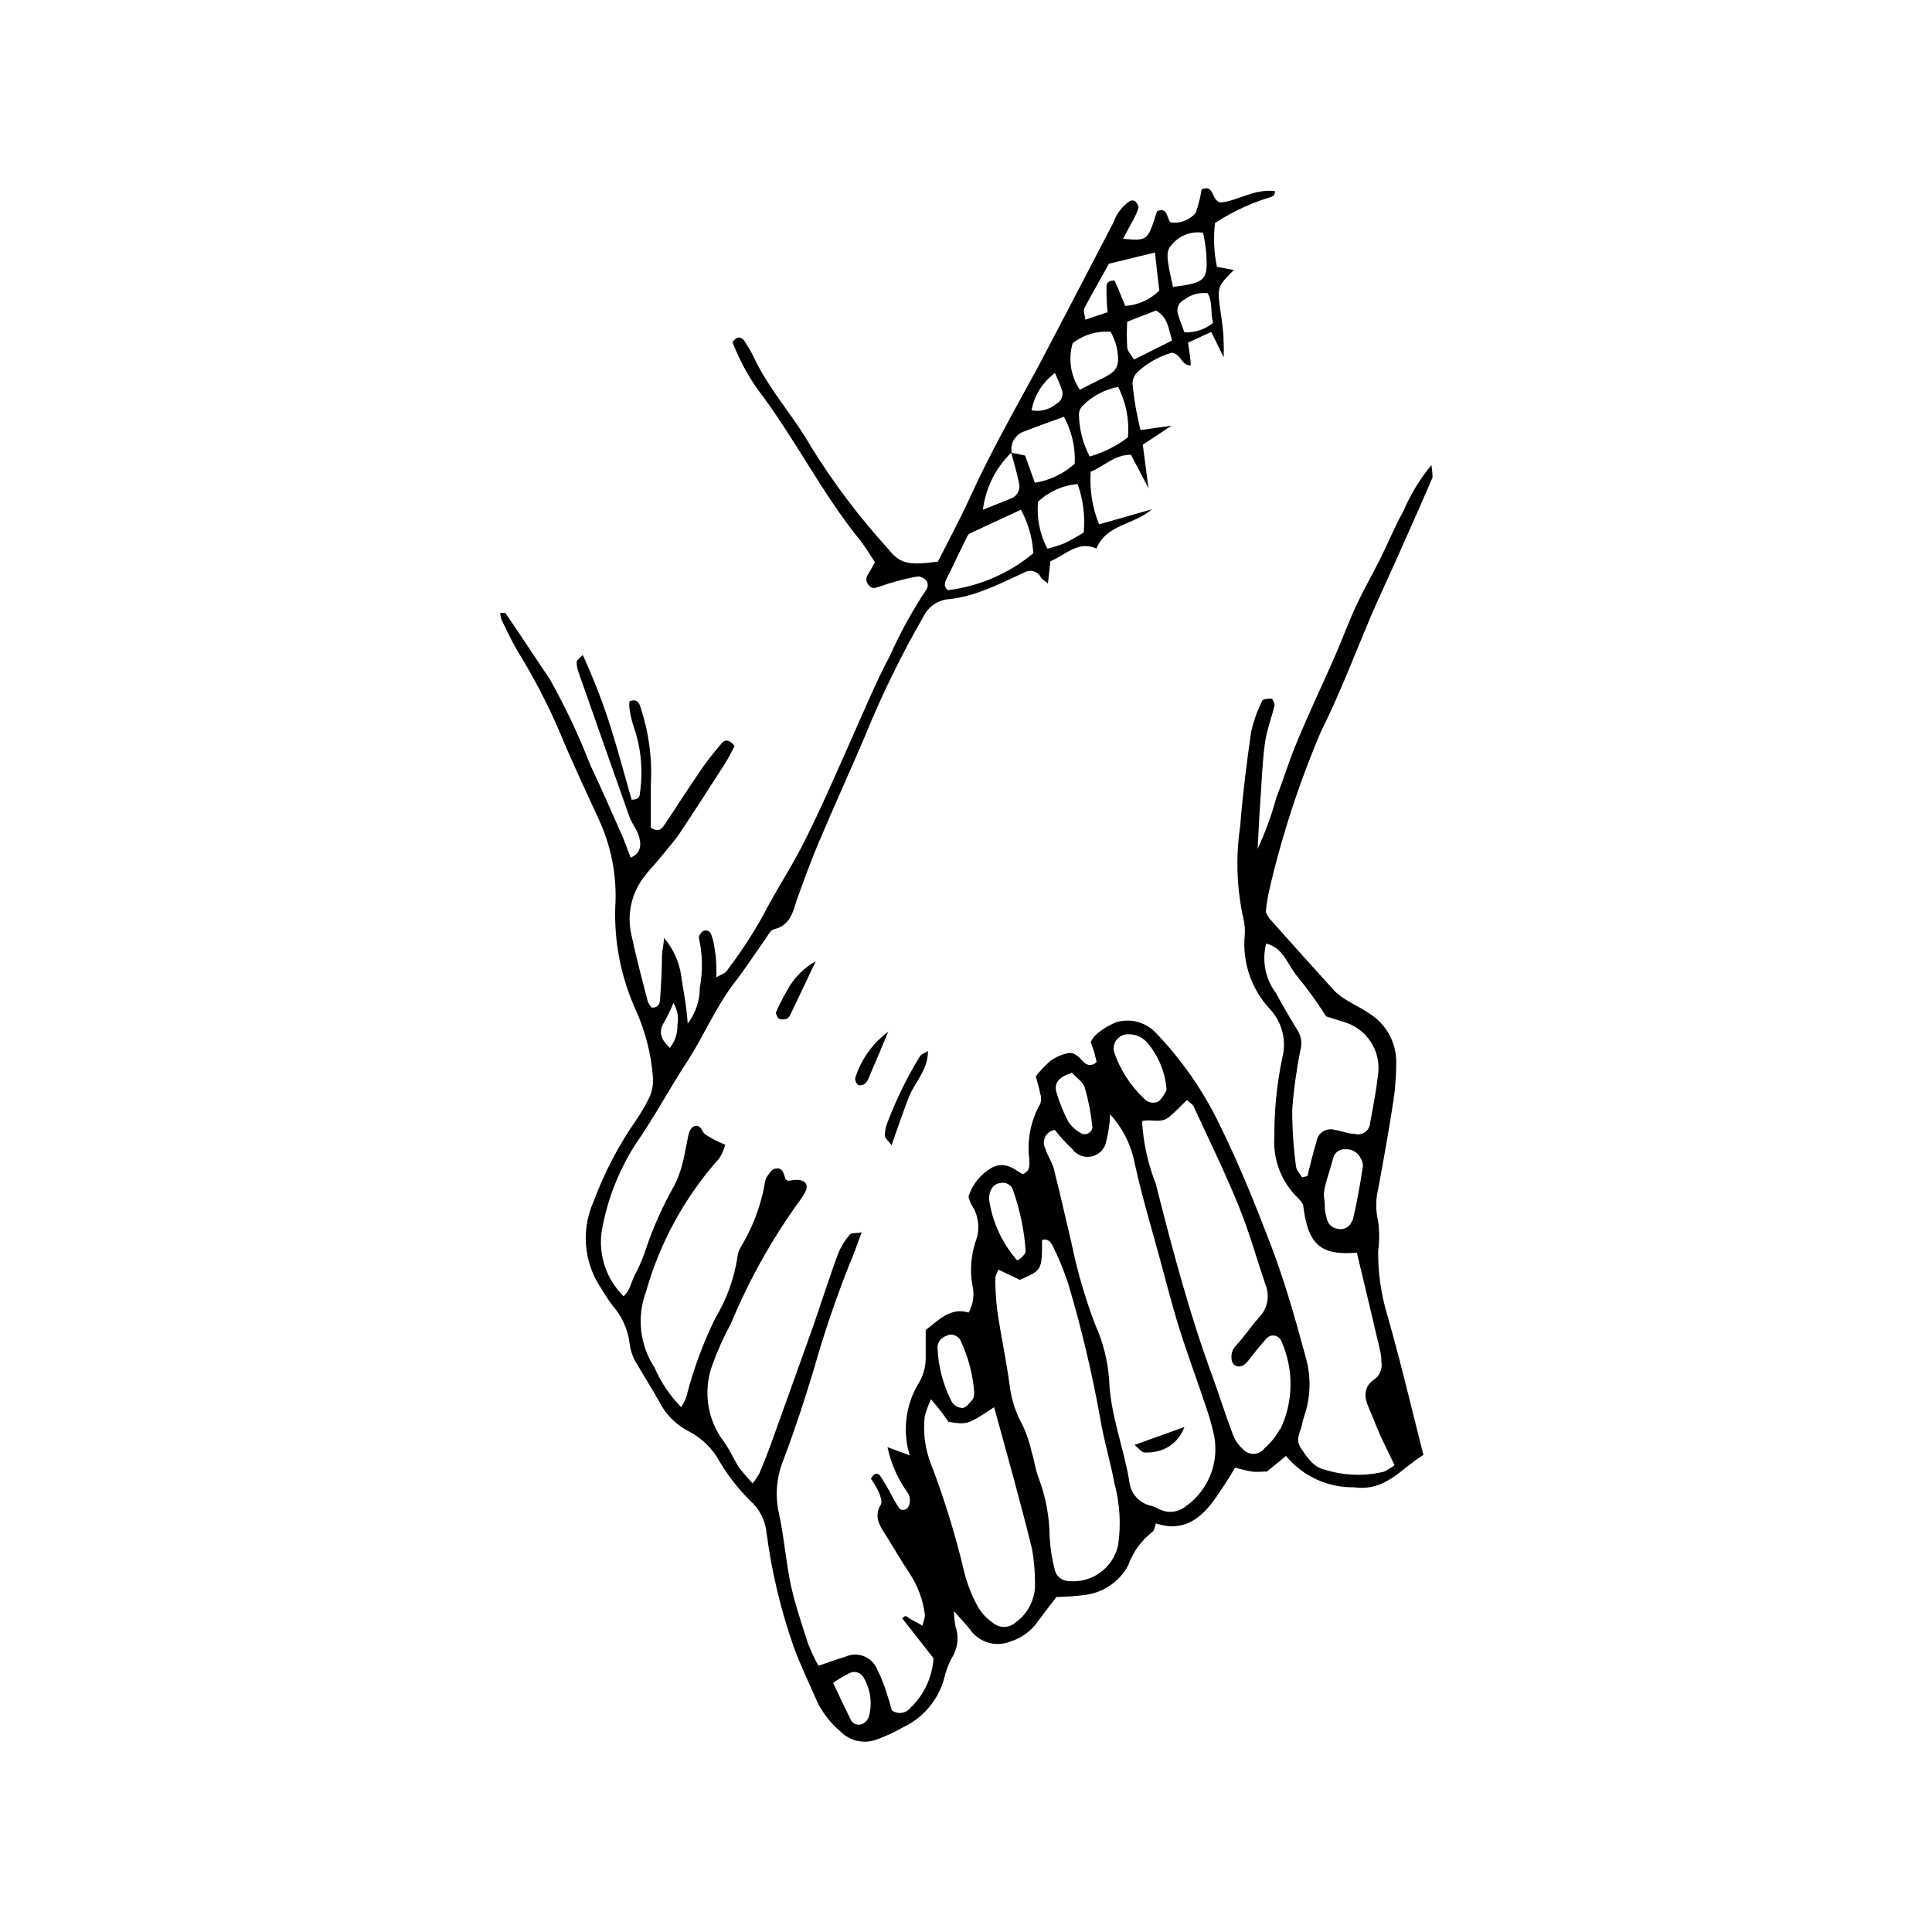 <?xml version="1.0" encoding="UTF-8"?>
<!-- Uploaded to: ICON Repo, www.iconrepo.com, Generator: ICON Repo Mixer Tools -->
<svg fill="#000000" width="800px" height="800px" version="1.1" viewBox="144 144 512 512" xmlns="http://www.w3.org/2000/svg">
 <g>
  <path d="m494.11 337.78c5.039-10.078 8.816-20.152 13.25-30.633 2.016-4.637 4.18-9.27 6.246-13.855l4.484-10.078c1.863-4.231 3.727-8.414 5.543-12.645 0-0.504 0-1.309-0.301-3.324v0.004c-3.066 3.715-5.578 7.856-7.457 12.293-2.266 3.981-3.981 8.312-6.047 12.445s-4.332 8.062-6.297 12.242c-1.965 4.18-3.527 8.465-5.34 12.695s-3.777 8.414-5.644 12.594c-1.863 4.18-3.777 8.414-5.492 12.695-1.715 4.281-3.023 8.664-4.734 12.898-1.281 4.754-2.965 9.387-5.039 13.855 0.301-5.441 0.453-9.27 0.754-13.098 0.352-5.039 0.504-10.078 1.211-15.113 0.453-3.324 1.762-6.551 2.519-9.824 0-0.555-0.453-1.715-0.805-1.762-0.352-0.051-2.266 0-2.469 0.555v-0.004c-1.289 2.598-2.269 5.336-2.922 8.16-1.211 8.414-2.266 16.828-2.922 25.191-1.211 8.18-0.902 16.516 0.906 24.586 0.332 1.418 0.434 2.879 0.301 4.332-0.637 7.164 1.82 14.262 6.754 19.496 3.176 3.441 4.391 8.262 3.223 12.797-1.453 6.926-2.164 13.984-2.117 21.059-0.395 6.109 1.953 12.074 6.398 16.273 0.469 0.488 0.875 1.031 1.211 1.613 1.258 10.629 4.586 13.551 14.258 12.746 2.066 8.715 4.18 17.383 6.195 26.098 0.203 0.945 0.305 1.906 0.305 2.871 0.316 1.723-0.367 3.477-1.766 4.535-3.023 2.016-2.871 4.684-1.562 7.656 1.309 2.973 2.016 5.039 3.074 7.356 1.059 2.316 2.469 5.039 3.727 7.809l0.004 0.004c-0.871 0.656-1.797 1.227-2.773 1.711-5.207 1.254-10.66 1.062-15.77-0.555-2.922-0.605-4.684-3.324-6.297-5.742-1.613-2.418 0-4.231 0.352-6.297 0.133-0.719 0.316-1.426 0.555-2.117 1.754-5.094 1.875-10.605 0.355-15.77-2.719-10.078-5.441-19.648-9.02-29.121-4.133-10.832-8.465-21.613-13.602-32.043-4.312-9.047-10.043-17.348-16.98-24.586-2.684-2.902-6.793-4.019-10.578-2.871-2.023 0.805-3.883 1.965-5.492 3.426-0.523 0.547-0.949 1.176-1.262 1.867 0.301 0.906 0.707 1.812 0.957 2.719s0.402 1.762 0.605 2.469c-0.418 0.531-1.059 0.84-1.738 0.84-0.676 0-1.316-0.309-1.738-0.84-1.211-1.211-2.367-2.719-4.231-2.266-1.633 0.355-3.176 1.039-4.535 2.012-1.406 1.25-2.703 2.613-3.879 4.082 0.453 1.812 0.957 3.176 1.16 4.586 0.332 0.895 0.332 1.875 0 2.769-2.516 4.469-3.523 9.629-2.875 14.711 0 1.359 0.402 3.023-1.762 3.879-2.367-1.359-4.684-3.578-8.262-1.664v0.004c-2.91 1.688-5.082 4.398-6.098 7.606 0.184 0.754 0.453 1.48 0.809 2.168 1.918 2.852 2.332 6.461 1.105 9.672-1.234 3.699-1.547 7.641-0.906 11.488 0.641 2.5 0.301 5.152-0.957 7.406-4.785-1.461-7.859 1.914-11.387 4.637v7.859-0.004c-0.07 2.133-0.676 4.211-1.762 6.047-3.562 5.777-4.461 12.809-2.469 19.297l-5.894-2.168c0.898 4.176 2.609 8.129 5.039 11.641 0.992 1.145 1.191 2.777 0.504 4.129-0.23 0.414-0.609 0.719-1.059 0.855-0.402 0-1.109 0-1.258-0.301h-0.004c-0.816-1.195-1.555-2.441-2.215-3.727-0.902-1.73-1.895-3.414-2.973-5.039-0.656-0.855-1.613-0.754-2.418 0.805 0.754 1.09 1.43 2.238 2.016 3.426 0.453 1.059 1.059 2.672 0.605 3.426-1.914 3.125-0.352 5.492 1.211 7.961 2.215 3.477 4.231 7.055 6.551 10.48h-0.004c2.094 3.258 3.438 6.938 3.93 10.781 0 0.754-0.352 1.613-0.656 2.871-0.961-0.59-1.953-1.125-2.973-1.613-0.707-0.301-1.359-1.664-2.367-0.301l8.262 10.531c-0.293 4.945-2.434 9.602-5.996 13.047-1.188 1.578-3.414 1.934-5.035 0.805-0.352-1.309-0.754-2.719-1.211-4.082v0.004c-0.684-2.344-1.578-4.621-2.672-6.805-0.648-1.598-1.93-2.863-3.539-3.492-1.613-0.629-3.41-0.566-4.973 0.168-2.266 0.656-4.484 1.461-7.055 2.367-1.105-1.992-2.066-4.062-2.871-6.195-1.613-5.039-3.324-10.078-4.434-15.113-1.359-6.348-1.812-12.949-3.223-19.297-0.996-4.637-0.574-9.461 1.207-13.855 3.074-8.16 5.695-16.121 8.113-24.184 2.644-9.316 5.754-18.5 9.32-27.508 1.109-2.57 2.016-5.039 3.324-8.715-1.664 0.352-2.82 0-3.273 0.754v0.004c-1.27 1.508-2.289 3.207-3.023 5.035-2.316 6.348-4.383 12.848-6.602 19.246-3.629 10.078-7.305 20.504-11.035 30.781-0.957 2.719-2.066 5.391-3.176 8.062h0.004c-0.512 0.922-1.102 1.801-1.762 2.621-1.277-1.305-2.473-2.684-3.578-4.133-1.461-2.215-2.469-4.734-4.031-6.852-4.387-5.754-5.578-13.328-3.172-20.152 1.387-3.867 3.074-7.625 5.035-11.234 4.828-11.641 11.02-22.664 18.441-32.848 0.402-0.555 0.805-1.211 1.16-1.812 1.16-2.168 0-3.527-2.57-3.375v-0.004c-0.68 0.047-1.355 0.145-2.016 0.305 0-0.25-0.555-0.352-0.605-0.555-0.402-1.41-0.754-3.125-2.621-2.719-0.957 0-1.762 1.41-2.418 2.367-0.277 0.656-0.449 1.352-0.504 2.062-1.098 5.731-3.195 11.223-6.195 16.223-0.547 0.812-0.879 1.746-0.957 2.723-0.883 5.758-2.887 11.285-5.894 16.273-3.289 6.719-5.871 13.758-7.711 21.008-0.363 0.891-0.801 1.75-1.309 2.57-2.973-3.031-5.363-6.582-7.055-10.48-3.93-5.969-4.773-13.457-2.266-20.152 3.688-13.07 10.305-25.133 19.348-35.266 0.766-1.113 1.312-2.359 1.609-3.68-1.863-0.746-3.652-1.676-5.34-2.769-0.805-0.656-1.008-2.418-2.469-2.215-1.461 0.203-1.863 1.965-2.117 3.375-0.504 2.367-0.906 5.039-1.512 7.106l0.004-0.004c-0.496 1.867-1.188 3.672-2.066 5.391-2.977 5.25-5.457 10.766-7.406 16.477-0.715 2.297-1.641 4.523-2.769 6.648-1.16 1.965-1.359 4.484-3.223 6.144l-0.004 0.004c-4.5-4.434-6.664-10.719-5.844-16.98 1.41-8.363 4.516-16.352 9.121-23.477 5.039-7.254 9.168-15.113 13.855-22.168 4.18-6.551 7.203-13.754 11.992-20.152 2.973-3.777 5.594-7.859 8.414-11.84 0.707-0.957 1.359-2.418 2.266-2.621 4.18-0.957 5.039-4.332 5.996-7.508 1.812-5.039 3.629-10.078 5.742-15.113 4.031-9.574 8.363-19.043 12.445-28.617l-0.004 0.004c4.473-10.977 9.691-21.633 15.617-31.895 1.352-2.59 3.984-4.262 6.902-4.383 3.113-0.387 6.164-1.184 9.07-2.367 3.629-1.309 7.106-3.125 10.629-4.684 0.75-0.441 1.645-0.551 2.477-0.301 0.832 0.25 1.523 0.832 1.906 1.609 0.301 0.555 0.957 0.855 1.863 1.613l0.656-5.894c4.133-1.715 7.305-5.543 12.191-3.375 2.719-6.551 10.078-6.246 14.66-10.379l-13.953 3.981c-1.793-4.422-2.551-9.195-2.219-13.957 3.629-1.461 6.297-4.535 10.68-4.484 1.512 2.82 2.871 5.543 4.637 8.867-0.555-4.332-1.059-7.91-1.512-11.539l7.609-5.039-8.211 1.16c-1.027-4.051-1.734-8.18-2.117-12.34 0.031-1.191 0.539-2.316 1.41-3.125 2.566-2.34 5.633-4.062 8.969-5.039 2.57 0.352 2.519 3.426 5.039 3.375 0-2.016-0.453-3.828-0.707-6.047l6.144-2.82c1.059 2.066 1.812 3.68 3.273 6.699l0.004 0.004c0.082-1.375 0.082-2.758 0-4.133 0-2.922-0.504-5.793-0.906-8.664-0.805-5.691-0.707-6.047 3.629-10.328l-4.484-0.855h-0.004c-0.797-3.812-0.969-7.727-0.504-11.59 4.25-2.793 8.863-4.996 13.707-6.551 0.855-0.352 2.266-0.301 2.168-1.914-5.391-0.707-10.078 2.672-14.41 3.023-2.519-0.504-1.613-5.039-5.039-3.426-0.309 2.113-0.832 4.191-1.562 6.199-1.633 1.902-4.117 2.848-6.602 2.516-1.109-0.855-0.605-4.18-3.629-3.023-2.469 7.91-2.469 7.91-9.02 7.356l2.719-5.039 0.004 0.004c0.578-1.043 1.051-2.141 1.414-3.277 0-0.504-0.504-1.258-0.957-1.715v0.004c-0.434-0.199-0.93-0.199-1.363 0-2.008 1.371-3.523 3.348-4.332 5.644-6.75 12.898-13.402 25.844-20.152 38.594-6.246 11.488-12.695 22.824-18.086 34.762-2.621 5.691-5.594 11.184-8.312 16.574-8.012 1.059-10.078 0.555-13.352-3.578-7.516-8.27-14.258-17.207-20.152-26.703-4.434-7.809-10.531-14.508-14.609-22.52-0.898-1.984-1.961-3.887-3.176-5.691-0.656-1.008-1.914-1.461-3.125 0.352 1.703 4.445 3.953 8.66 6.703 12.543 9.824 12.898 16.879 27.309 26.953 39.75 1.512 1.863 2.719 3.981 4.082 5.996l-1.109 2.016c-0.41 0.59-0.762 1.211-1.059 1.863-0.504 1.41 0.855 3.223 2.215 2.922 1.359-0.301 3.176-1.109 5.039-1.562v0.004c2.082-0.637 4.203-1.125 6.348-1.461 0.918 0.074 1.758 0.531 2.32 1.258 0.32 0.633 0.32 1.383 0 2.016-3.758 5.621-7.027 11.555-9.773 17.734-3.777 7.055-6.801 14.461-10.078 21.766-4.031 9.07-7.961 18.188-12.395 27.055-3.426 6.902-7.758 13.352-11.234 20.152-2.844 5.07-6.039 9.938-9.57 14.559-0.402 0.656-1.41 0.906-2.719 1.664 0-2.82 0-5.039-0.402-7.106h-0.004c-0.141-1.43-0.461-2.836-0.957-4.18-0.133-0.484-0.496-0.871-0.969-1.031-0.477-0.164-1-0.078-1.398 0.223-0.453 0.352-1.059 1.309-0.906 1.715 0.973 4.301 1.059 8.762 0.25 13.098 0.004 3.457-1.129 6.82-3.223 9.574-0.301-5.039-1.211-8.816-1.715-12.645v-0.004c-0.52-3.731-2.113-7.231-4.586-10.074 0 1.715-0.453 3.074-0.504 4.484 0 3.879-0.25 7.758-0.504 11.586 0 1.16-0.352 2.469-2.215 2.418-0.457-0.477-0.816-1.043-1.059-1.66-1.512-5.844-3.074-11.688-4.332-17.633v-0.004c-1.219-5.258-0.059-10.789 3.176-15.113 1.258-1.762 2.82-3.324 4.231-5.039 1.41-1.715 3.426-4.082 5.039-6.246 4.18-6.246 8.262-12.594 12.293-18.895 1.008-1.562 1.812-3.273 2.621-4.734-1.211-1.613-2.469-1.863-3.375-0.805-2.168 2.57-4.231 5.039-6.144 8.012-3.176 4.586-6.144 9.32-9.27 13.957-0.707 1.059-1.762 1.613-3.426 0.453v-11.234l-0.004-0.004c0.418-6.82-0.453-13.656-2.57-20.152-0.301-1.059-0.754-3.074-3.074-2.066-0.102 0.652-0.102 1.316 0 1.965 0.242 1.715 0.645 3.402 1.211 5.039 1.871 5.523 2.406 11.41 1.559 17.18 0 1.008-0.402 1.914-2.215 1.863-1.812-6.297-3.527-12.797-5.543-19.195-2.066-6.527-4.539-12.922-7.406-19.145-0.805 0.855-1.562 1.309-1.613 1.812v0.004c-0.004 0.945 0.168 1.883 0.504 2.769 4.484 12.797 8.969 25.543 13.504 38.34 0.656 1.762 1.965 3.375 2.469 5.039 0.504 1.664 1.008 4.383-2.168 5.742-0.957-2.418-1.812-5.039-2.871-7.203-2.519-5.742-5.039-11.488-7.758-17.18-3.055-7.91-6.676-15.586-10.832-22.977-3.93-5.793-7.758-11.688-11.738-17.48h-1.359c0.027 0.656 0.16 1.305 0.402 1.914 1.359 2.82 2.719 5.691 4.332 8.414 4.195 6.809 7.883 13.914 11.035 21.262 3.125 7.609 6.699 15.113 10.078 22.52h-0.004c3.559 7.418 5.152 15.621 4.637 23.828-0.309 9.477 1.59 18.895 5.539 27.508 2.457 5.519 3.957 11.414 4.434 17.434 0.191 2.168-0.262 4.34-1.309 6.246-0.891 1.738-1.883 3.422-2.973 5.039-4.723 6.754-8.566 14.086-11.438 21.816-3.238 7.231-2.652 15.605 1.562 22.316 1.16 1.812 2.266 3.68 3.578 5.391 2.41 2.746 3.938 6.152 4.383 9.773 0.25 2.172 1.027 4.246 2.266 6.047 1.812 3.176 3.777 6.195 5.543 9.371 1.75 3.516 4.598 6.363 8.113 8.113 3.43 1.82 6.238 4.629 8.059 8.059 2.203 3.664 4.844 7.047 7.859 10.078 2.559 2.199 4.168 5.305 4.484 8.664 1.344 10.301 3.758 20.43 7.203 30.23 1.863 5.039 4.281 10.078 6.5 15.113 1.492 2.781 3.492 5.262 5.894 7.305 2.641 2.66 6.644 3.418 10.078 1.914 2.262-0.848 4.449-1.875 6.547-3.074 5.32-2.512 9.277-7.223 10.832-12.895 0.43-1.898 1.109-3.727 2.016-5.441 1.594-2.473 1.969-5.535 1.008-8.312-0.246-1.367-0.395-2.746-0.453-4.133 2.066 2.316 3.176 3.477 4.18 4.734h0.004c2.363 3.539 6.887 4.93 10.832 3.328 2.559-0.797 4.836-2.32 6.547-4.387 1.863-2.519 3.777-5.039 5.644-7.406v0.004c2.68-0.047 5.356-0.246 8.012-0.605 4.633-0.719 8.672-3.547 10.93-7.66 1.258-3.566 3.516-6.695 6.5-9.016 0.504-0.301 0.555-1.258 0.906-2.215 7.356 2.418 12.043-1.309 15.922-6.902 1.762-2.57 3.426-5.039 5.039-7.859 1.613 0.352 2.973 0.805 4.383 1.008s2.871 0 4.082 0l5.039-4.133h-0.004c4.438 5.363 11.074 8.422 18.035 8.312 8.465 1.16 12.496-5.039 18.391-8.566-3.223-12.695-6.144-25.191-9.672-37.434-1.586-5.379-2.367-10.965-2.32-16.574 0.355-2.625 0.355-5.285 0-7.91-0.68-2.816-0.68-5.75 0-8.566 1.461-7.809 2.871-15.719 4.082-23.629 0.488-3.336 0.723-6.703 0.707-10.074-0.008-5.203-2.691-10.039-7.106-12.797-1.762-1.258-3.777-2.168-5.644-3.324h0.004c-1.258-0.695-2.426-1.543-3.477-2.519-5.844-6.449-11.656-12.914-17.434-19.398-0.34-0.531-0.645-1.086-0.906-1.66 0.164-1.797 0.434-3.578 0.805-5.34 3.348-14.574 7.984-28.82 13.855-42.574zm-108.87 192.51m45.945-245.16c-1.629 1.023-3.312 1.965-5.039 2.824-1.496 0.582-3.027 1.066-4.582 1.461-2.012-3.824-2.867-8.145-2.469-12.445 2.859-2.707 6.555-4.359 10.477-4.688 1.488 4.109 2.039 8.5 1.613 12.848zm11.688-25.191v0.004c-3.023 2.273-6.438 3.981-10.074 5.035-1.812-3.418-2.793-7.215-2.871-11.082 0.008-0.969 0.43-1.887 1.156-2.519 2.523-2.496 5.734-4.18 9.223-4.836 2.148 4.191 3.039 8.914 2.566 13.602zm22.621-30.379c-2.141 1.742-4.848 2.641-7.606 2.519-0.555-1.613-1.309-3.273-1.762-5.039h-0.004c-0.383-1.461 0.34-2.992 1.715-3.625 1.762-1.359 3.988-1.973 6.195-1.715 1.461 2.469 0.656 5.293 1.461 7.859zm-11.133-20.504c1.996-2.582 5.238-3.875 8.465-3.375 0.367 1.66 0.637 3.344 0.805 5.039 0.555 7.508 0 8.211-8.766 9.32-0.402-1.914-0.754-3.273-1.008-4.637-0.301-2.266-1.059-4.633 0.504-6.348zm0.25 25.191-10.078 5.039c-0.805-1.309-1.715-2.215-1.812-3.223l0.004-0.004c-0.133-2.266-0.133-4.535 0-6.801l7.656-2.973c3.227 1.914 3.273 4.836 4.234 7.961zm-23.277-8.516c2.117-3.981 4.383-7.91 6.551-11.84l12.191-2.973c0.453 4.133 0.805 7.152 1.16 10.078-2.41 2.406-5.613 3.859-9.016 4.078-1.16-2.672-2.016-5.039-2.871-6.75-1.613 0-2.117 0.656-2.117 1.715 0 2.117 0 4.231 0.301 6.699l-5.894 1.965c-0.148-1.258-0.605-2.316-0.301-2.973zm-3.074 9.219h0.004c2.863-2.227 6.457-3.305 10.078-3.023 0.637 1.188 1.141 2.438 1.512 3.731 1.211 5.793 0 6.699-3.879 8.715-1.914 0.906-3.777 1.863-5.793 2.922h-0.004c-2.438-3.625-3.141-8.148-1.914-12.344zm-4.684 7.91h0.004c0.695 1.48 1.32 2.992 1.863 4.535 0.457 1.418-0.184 2.957-1.512 3.629-1.812 1.527-4.219 2.16-6.551 1.711 0.723-3.965 2.941-7.5 6.199-9.875zm-8.012 15.418c3.324-1.309 6.699-2.469 10.379-3.828h0.004c2.086 3.801 3.078 8.109 2.871 12.441-2.965 2.672-6.641 4.422-10.578 5.039l-2.57-7.203-3.578-0.758c-0.441-2.5 1.047-4.941 3.477-5.691zm-3.574 5.691c0.707 2.672 1.512 5.34 2.066 8.113 0.43 1.742-0.559 3.523-2.266 4.082l-7.309 2.922c0.715-5.746 3.363-11.078 7.508-15.117zm-17.027 33.203c0.176-0.457 0.395-0.895 0.656-1.312 1.562-3.223 3.125-6.5 4.734-9.773 0.223-0.426 0.602-0.75 1.059-0.906l13.148-6.094c1.934 3.555 3.055 7.496 3.273 11.535-6.441 5.363-14.297 8.758-22.621 9.773-1.207-0.906-0.906-2.066-0.25-3.223zm-74.918 117.64c0.922-1.621 1.727-3.305 2.418-5.035 1.066 1.75 1.441 3.832 1.059 5.844 0.078 2.207-0.637 4.367-2.016 6.094-2.113-2.062-3.273-4.078-1.461-6.902zm54.211 184.14c-0.309 0.895-0.988 1.609-1.863 1.965-1.211 0.445-2.555-0.16-3.023-1.359-1.461-2.922-2.871-5.945-4.586-9.574 1.398-0.977 2.863-1.852 4.383-2.617 1.379-0.66 3.031-0.102 3.731 1.258 1.82 3.121 2.312 6.844 1.359 10.328zm68.82-180.87c1.941-0.02 3.789 0.832 5.039 2.316 2.953 3.512 4.719 7.867 5.039 12.445-0.5 1.125-1.199 2.148-2.066 3.023-1.352 0.703-3.012 0.367-3.981-0.809-3.527-3.352-6.207-7.496-7.809-12.09-0.363-1.176-0.133-2.453 0.621-3.422 0.75-0.973 1.93-1.52 3.156-1.465zm-15.113 10.078c1.16 1.309 3.023 2.519 3.527 4.082v-0.004c0.969 3.41 1.645 6.902 2.012 10.43 0 1.461-1.914 2.469-3.176 1.562h0.004c-1.242-0.691-2.309-1.656-3.125-2.824-1.359-2.508-2.441-5.16-3.223-7.91-0.758-2.469 0.754-4.231 3.981-5.086zm-18.895 29.371c1.488-0.387 3.012 0.484 3.426 1.965 1.828 5.18 2.949 10.586 3.324 16.07 0 0.754-0.957 1.512-1.613 2.117s-1.008 0-1.258-0.402v-0.004c-3.699-4.461-6.074-9.871-6.852-15.617 0.051-2.418 1.312-3.981 2.973-4.129zm-13.957 40.305h0.004c1.457-0.477 3.031 0.277 3.574 1.711 1.93 4.18 3.109 8.664 3.477 13.25 0 0.754 0 1.613-0.453 2.117-0.453 0.504-1.613 2.066-2.519 2.215-1.172-0.008-2.262-0.594-2.922-1.559-2.348-4.527-3.656-9.52-3.828-14.613 0.094-1.438 1.117-2.641 2.519-2.973zm17.988 76.176c-1.73 1.516-4.316 1.516-6.047 0-1.59-1.086-2.918-2.516-3.879-4.184-1.641-2.941-2.879-6.094-3.676-9.371-2.273-9.621-5.184-19.078-8.719-28.312-1.617-4.059-2.203-8.457-1.711-12.797 0.418-1.559 0.977-3.074 1.66-4.535 1.16 1.41 1.914 2.266 2.621 3.176 0.707 0.906 1.41 1.965 2.016 2.82 5.039 0.754 5.039 0.754 12.09-3.879 3.477 12.645 7.004 25.191 10.078 37.684 0.48 2.848 0.734 5.727 0.754 8.617 0.234 4.246-1.723 8.312-5.188 10.781zm27.207-20.457c-1.379 6.102-7.144 10.168-13.352 9.422-1.75-0.137-3.184-1.445-3.477-3.172-0.73-2.805-1.172-5.676-1.309-8.566-0.055-5.32-1.043-10.59-2.926-15.566-0.855-2.266-1.16-4.684-1.863-7.004-0.516-2.324-1.273-4.586-2.266-6.75-1.93-3.414-3.148-7.188-3.578-11.086-0.906-6.5-2.266-12.848-3.223-19.348v0.004c-0.363-2.875-0.551-5.769-0.555-8.668 0-0.605 0.402-1.258 0.805-2.367l5.691 2.719c5.898-2.566 5.898-2.566 5.898-10.527 1.461-0.555 2.316 0.504 2.82 1.512 1.621 3.254 3 6.621 4.129 10.074 3.516 11.805 6.359 23.797 8.516 35.922 0.957 5.691 2.672 11.285 3.727 16.977l0.004 0.004c1.441 5.348 1.77 10.941 0.957 16.422zm18.289-10.68h-0.004c-1.805 1.707-4.426 2.234-6.75 1.359-0.906-0.352-1.762-0.906-2.672-1.16l0.004 0.004c-3.184-0.629-5.578-3.269-5.894-6.5-1.461-9.02-5.039-17.582-5.34-26.953h-0.004c-0.367-5.07-1.629-10.031-3.727-14.664-2.652-6.992-4.742-14.184-6.246-21.512-1.562-6.551-3.023-13.148-4.684-19.699-0.453-1.812-1.664-3.426-2.215-5.289h-0.004c-0.539-0.977-0.57-2.156-0.078-3.16 0.492-1.004 1.441-1.703 2.547-1.879 1.402 1.789 2.934 3.473 4.582 5.039 1.211 1.707 3.352 2.488 5.379 1.965 2.027-0.527 3.516-2.25 3.742-4.332 0.574-2.223 0.898-4.504 0.957-6.801 3.371 3.684 5.637 8.238 6.551 13.148 1.863 8.516 4.383 16.828 6.648 25.191 1.664 6.047 3.176 12.141 5.039 18.086 2.316 7.356 5.039 14.66 7.457 21.965 0.785 2.293 1.422 4.633 1.914 7.004 0.613 3.391 0.273 6.887-0.98 10.098-1.254 3.211-3.375 6.012-6.125 8.09zm24.586-20.152h-0.004c-1.016 1.914-2.383 3.625-4.027 5.039-0.645 0.898-1.66 1.461-2.766 1.527-1.102 0.07-2.18-0.363-2.93-1.176-1.082-0.941-1.941-2.113-2.519-3.426-1.965-5.039-3.629-10.48-5.543-15.719-6.195-16.777-10.73-34.059-15.113-51.289-2.078-5.297-3.301-10.891-3.625-16.574 2.57-0.656 5.039 0.754 7.254-1.16 2.215-1.914 3.023-2.871 4.637-4.434 0.855 0.805 1.562 1.16 1.812 1.762 4.031 8.766 8.312 17.48 11.941 26.398 2.719 6.699 4.684 13.703 7.004 20.605l-0.004 0.004c1.289 2.973 0.672 6.422-1.562 8.766-1.613 1.762-3.023 3.777-4.535 5.644-0.754 0.957-1.664 1.762-2.316 2.769-0.656 1.008-0.957 3.727 0.504 4.434 1.461 0.707 2.672-0.301 3.578-1.512 0.906-1.211 2.973-3.777 4.586-5.594v0.004c0.547-0.668 1.414-0.988 2.262-0.832 0.852 0.16 1.547 0.766 1.82 1.586 3.281 7.438 3.152 15.941-0.355 23.277zm19.195-55.418h-0.004c-0.211 0.84-0.754 1.559-1.5 1.992-0.75 0.438-1.645 0.555-2.481 0.324-1.469-0.23-2.613-1.398-2.82-2.871-0.199-0.695-0.352-1.402-0.453-2.117 0-0.707 0-1.461-0.25-3.578-0.25-2.117 1.41-6.144 2.418-10.078v0.004c0.32-1.477 1.664-2.504 3.172-2.418 1.738-0.148 3.383 0.793 4.133 2.367 0.383 0.602 0.594 1.301 0.605 2.016-0.758 5.09-1.613 9.824-2.723 14.508zm-22.824-73.254c4.734 1.16 5.691 5.793 8.262 8.715 2.75 3.367 5.293 6.898 7.609 10.578l4.637 1.461h-0.004c6.051 1.699 9.953 7.57 9.168 13.805-0.504 4.332-1.309 8.613-2.117 12.898h0.004c-0.035 1.008-0.535 1.941-1.355 2.523-0.82 0.582-1.867 0.75-2.828 0.449-1.664 0-3.273-0.754-5.039-1.008h0.004c-1.098-0.371-2.301-0.23-3.277 0.387-0.98 0.613-1.625 1.641-1.762 2.789-0.906 2.973-1.613 5.996-2.367 9.02l-1.41 0.352c-0.555-0.957-1.512-1.863-1.613-2.871-0.68-5.012-1.02-10.062-1.008-15.117 0.395-5.297 1.121-10.562 2.164-15.77 0.488-1.695 0.25-3.519-0.652-5.035-2.016-3.273-3.93-6.602-5.844-10.078-2.809-3.746-3.754-8.57-2.57-13.098z"/>
  <path d="m384.88 434.66c1.562-3.879 5.039-7.055 5.039-12.141-1.059 0.656-1.863 0.906-2.168 1.461h0.004c-3.387 5.551-6.254 11.402-8.566 17.48-0.457 1.105-0.695 2.285-0.707 3.477 0 0.707 0.906 1.309 1.812 2.57 1.613-4.785 3.074-8.867 4.586-12.848z"/>
  <path d="m349.62 412.34c0 0.402 0.402 1.41 0.906 1.664v-0.004c0.637 0.223 1.328 0.223 1.965 0 0.414-0.219 0.734-0.574 0.906-1.008 2.316-4.785 4.535-9.523 6.801-14.258h0.004c-3.324 1.844-6.023 4.633-7.762 8.012-1.055 1.805-1.996 3.672-2.82 5.594z"/>
  <path d="m370.62 429.77c-0.016 0.68 0.281 1.332 0.809 1.762 0.648 0.188 1.348 0.039 1.863-0.402 0.496-0.508 0.859-1.129 1.059-1.812 1.715-3.93 3.375-7.91 5.039-11.891-4.176 3.066-7.25 7.394-8.77 12.344z"/>
  <path d="m447.25 528.92c1.719 0.094 3.438-0.18 5.039-0.805 2.621-1.105 4.652-3.262 5.594-5.945l-13.199 4.734c1.156 1.008 1.863 1.965 2.566 2.016z"/>
 </g>
</svg>